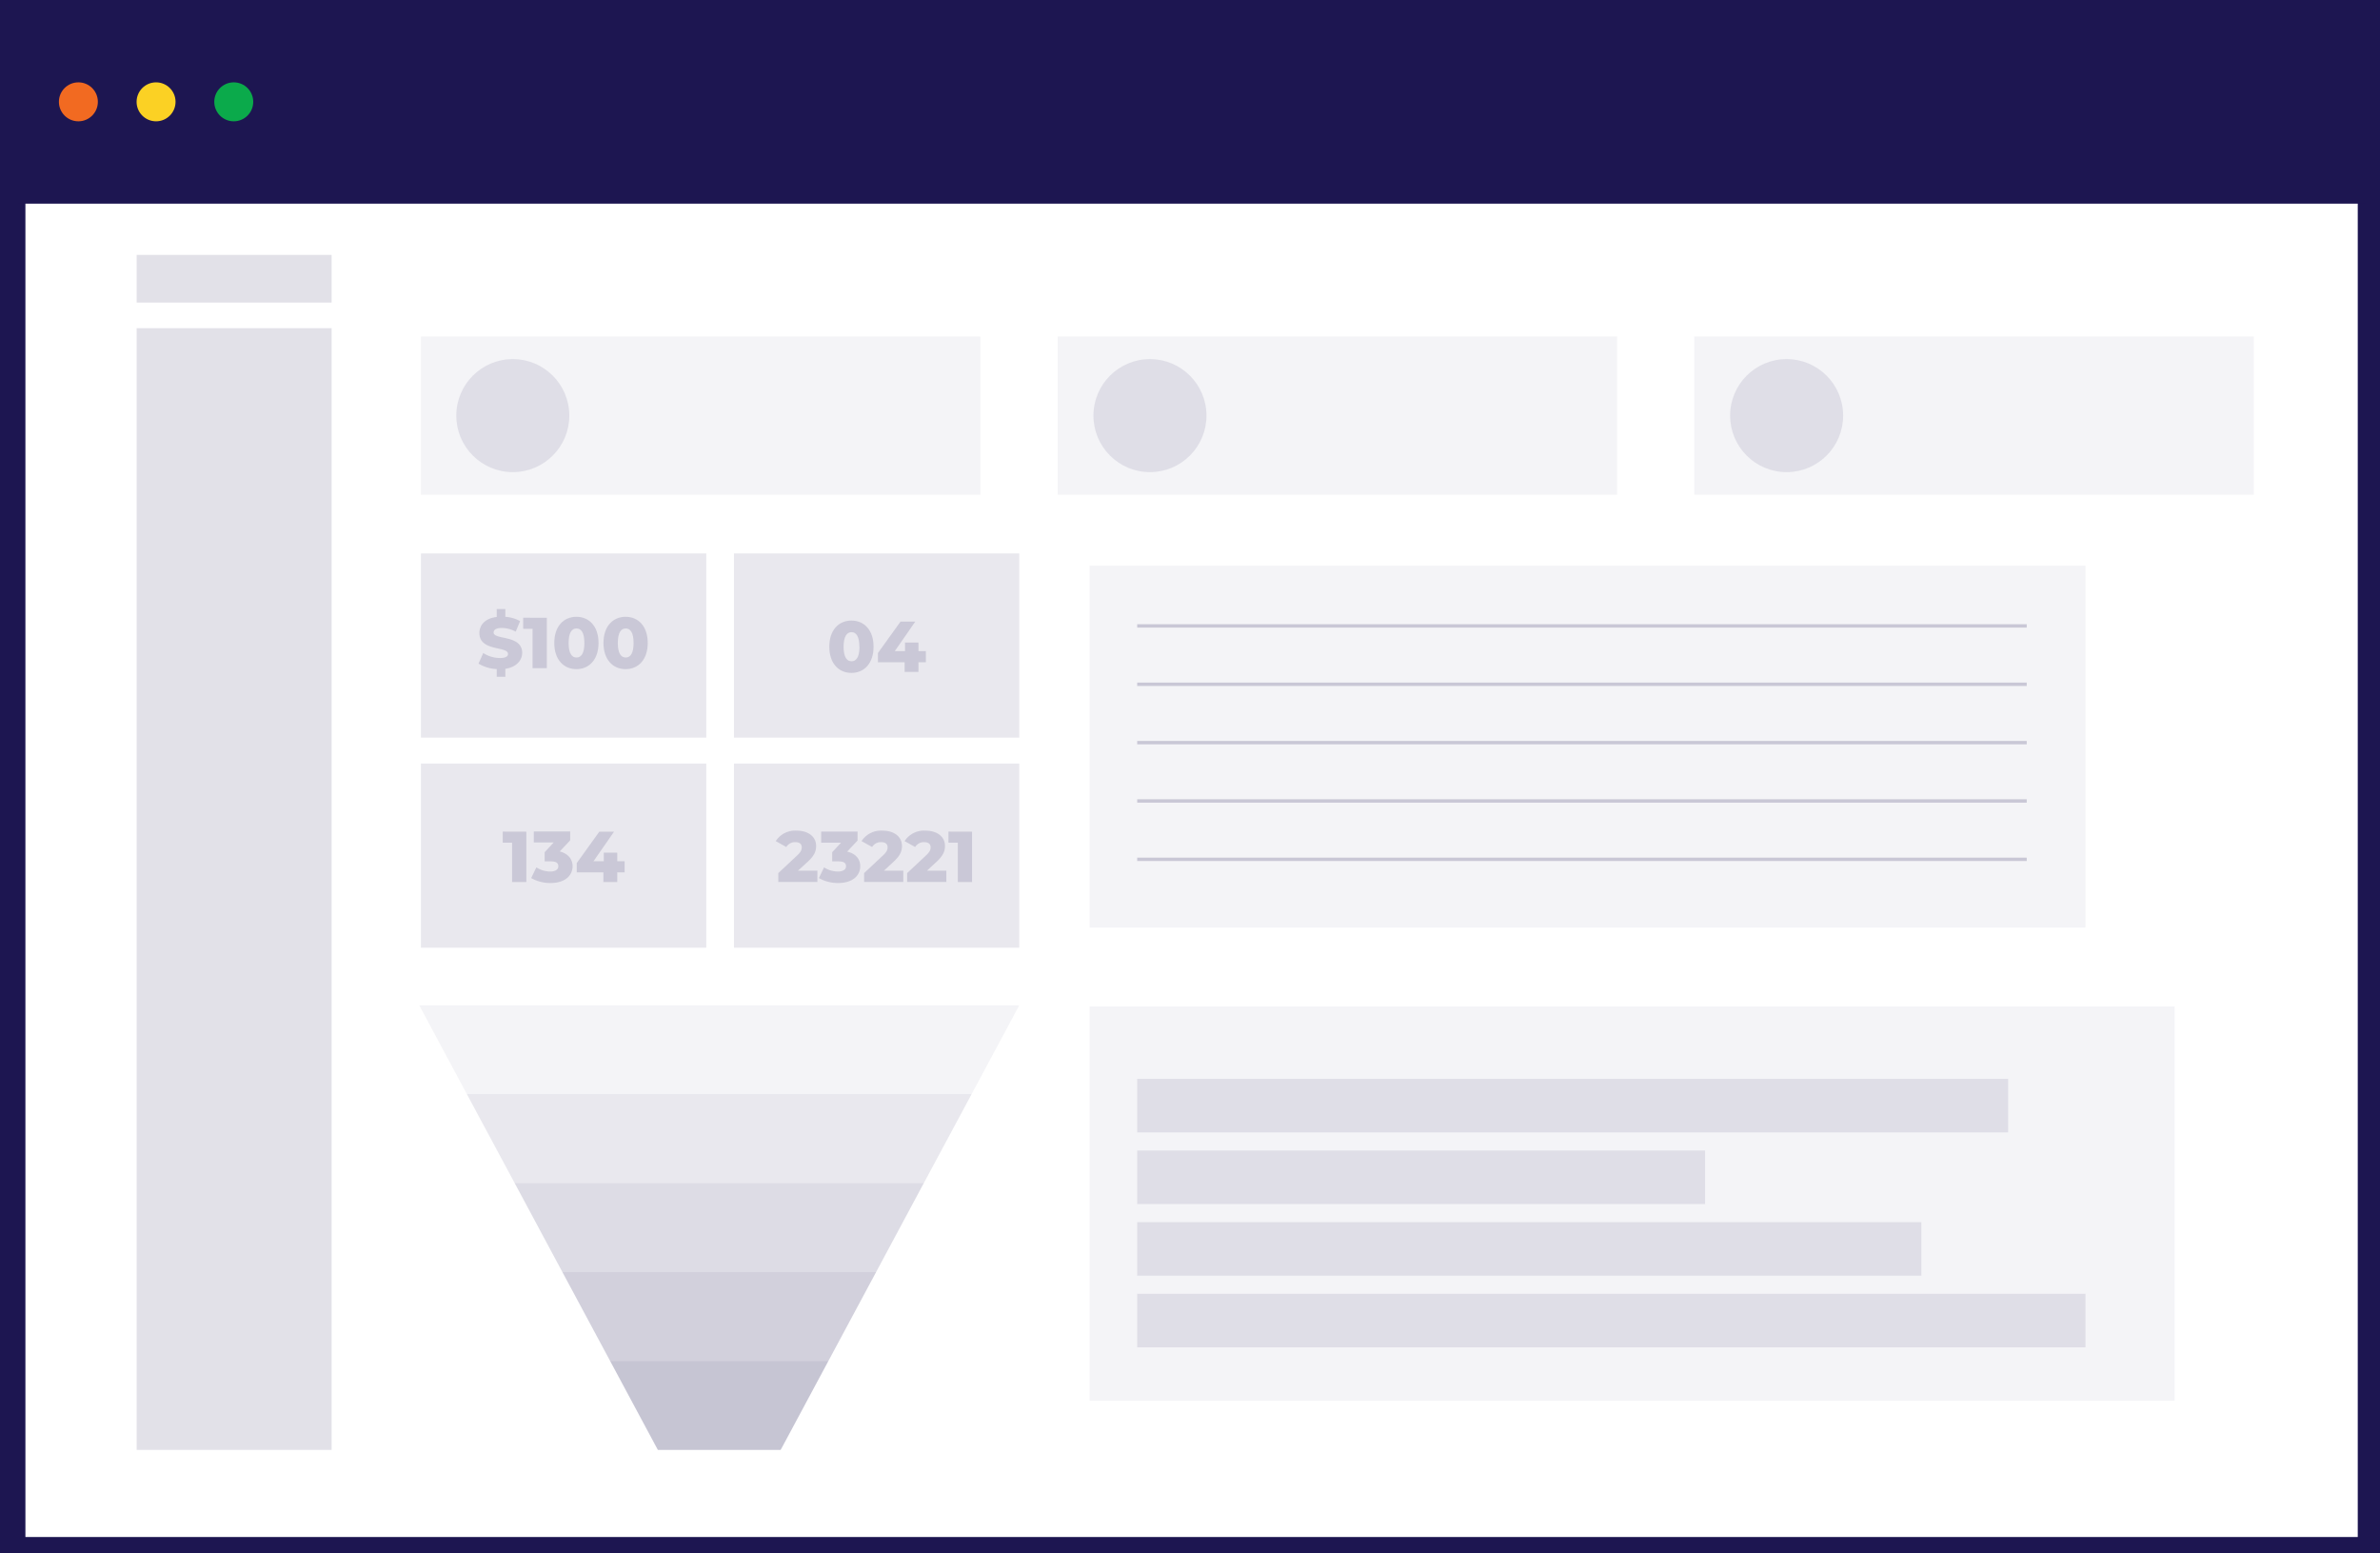 <svg xmlns="http://www.w3.org/2000/svg" viewBox="0 0 645.21 421.02"><rect x="0" y="0" width="645.21" height="421.02" fill="#333333" stroke="none"/><defs><style>.cls-1{fill:#1d1651;}.cls-2{fill:#fff;}.cls-3{fill:#f26a21;}.cls-4{fill:#fbd124;}.cls-5{fill:#0baa4b;}.cls-6{opacity:0.13;}.cls-7{opacity:0.25;}.cls-8{opacity:0.2;}.cls-9{opacity:0.15;}.cls-10{opacity:0.1;}.cls-11{opacity:0.05;}</style></defs><g id="Layer_2" data-name="Layer 2"><g id="Layer_1-2" data-name="Layer 1"><path class="cls-1" d="M645.21,421H0V0H645.21ZM16,407.94H629.24V13.08H16Z"/><rect class="cls-2" x="6.89" width="632.29" height="416.6"/><rect class="cls-1" x="4.67" width="636.74" height="55.2"/><circle class="cls-3" cx="21.25" cy="27.6" r="5.28"/><circle class="cls-4" cx="42.31" cy="27.6" r="5.28"/><circle class="cls-5" cx="63.37" cy="27.6" r="5.28"/><g class="cls-6"><rect class="cls-1" x="37.05" y="88.95" width="52.85" height="304.04"/></g><g class="cls-6"><rect class="cls-1" x="37.05" y="69.09" width="52.85" height="12.92"/></g><g class="cls-7"><polygon class="cls-1" points="224.58 368.88 212.21 391.93 211.63 392.99 178.34 392.99 165.4 368.88 224.58 368.88"/></g><g class="cls-8"><polygon class="cls-1" points="237.51 344.79 224.58 368.88 165.4 368.88 152.46 344.79 237.51 344.79"/></g><g class="cls-9"><polygon class="cls-1" points="250.44 320.68 237.51 344.79 152.46 344.79 139.53 320.68 250.44 320.68"/></g><g class="cls-10"><polygon class="cls-1" points="263.39 296.58 250.44 320.68 139.53 320.68 126.58 296.58 263.39 296.58"/></g><g class="cls-11"><polygon class="cls-1" points="276.32 272.48 263.39 296.58 126.58 296.58 113.65 272.48 276.32 272.48"/></g><g class="cls-10"><rect class="cls-1" x="114.12" y="150.01" width="77.35" height="49.92"/></g><g class="cls-10"><rect class="cls-1" x="198.97" y="150.01" width="77.35" height="49.92"/></g><g class="cls-10"><rect class="cls-1" x="114.12" y="206.96" width="77.35" height="49.92"/></g><g class="cls-10"><rect class="cls-1" x="198.97" y="206.96" width="77.35" height="49.92"/></g><g class="cls-9"><path class="cls-1" d="M142.69,225.42v13.65h-3.86V228.4h-2.54v-3Z"/><path class="cls-1" d="M155.23,234.8c0,2.32-1.84,4.54-5.95,4.54A10.47,10.47,0,0,1,144,238l1.41-2.91a6.91,6.91,0,0,0,3.78,1.13c1.31,0,2.17-.51,2.17-1.42s-.61-1.33-2.09-1.33h-1.62V231l2.44-2.64h-5.38v-3h9.86v2.42l-2.82,3C154,231.37,155.23,232.85,155.23,234.8Z"/><path class="cls-1" d="M169.33,236.46h-2v2.61h-3.76v-2.61h-7.22v-2.52l6.12-8.52h4l-5.56,8h2.77v-2.32h3.65v2.32h2Z"/></g><g class="cls-9"><path class="cls-1" d="M221.59,236v3.06H211v-2.42l5.11-4.78c1.09-1,1.24-1.63,1.24-2.2,0-.88-.58-1.4-1.75-1.4a2.79,2.79,0,0,0-2.44,1.32l-2.86-1.6a6.25,6.25,0,0,1,5.65-2.84c3.14,0,5.3,1.61,5.3,4.15,0,1.33-.37,2.53-2.32,4.33L216.32,236Z"/><path class="cls-1" d="M233.21,234.8c0,2.32-1.83,4.54-6,4.54A10.41,10.41,0,0,1,222,238l1.4-2.91a6.94,6.94,0,0,0,3.78,1.13c1.31,0,2.17-.51,2.17-1.42s-.6-1.33-2.09-1.33H225.6V231L228,228.4h-5.38v-3h9.87v2.42l-2.83,3C232,231.37,233.21,232.85,233.21,234.8Z"/><path class="cls-1" d="M244.89,236v3.06H234.26v-2.42l5.11-4.78c1.1-1,1.25-1.63,1.25-2.2,0-.88-.58-1.4-1.75-1.4a2.77,2.77,0,0,0-2.44,1.32l-2.87-1.6a6.28,6.28,0,0,1,5.66-2.84c3.14,0,5.3,1.61,5.3,4.15,0,1.33-.37,2.53-2.32,4.33L239.63,236Z"/><path class="cls-1" d="M256.55,236v3.06H245.93v-2.42l5.11-4.78c1.09-1,1.24-1.63,1.24-2.2,0-.88-.58-1.4-1.75-1.4a2.78,2.78,0,0,0-2.44,1.32l-2.86-1.6a6.25,6.25,0,0,1,5.65-2.84c3.14,0,5.3,1.61,5.3,4.15,0,1.33-.37,2.53-2.32,4.33L251.29,236Z"/><path class="cls-1" d="M263.52,225.42v13.65h-3.86V228.4h-2.54v-3Z"/></g><g class="cls-9"><path class="cls-1" d="M224.82,175.29c0-4.5,2.53-7.09,6-7.09s6,2.59,6,7.09-2.53,7.1-6,7.1S224.82,179.8,224.82,175.29Zm8.15,0c0-2.86-.9-3.94-2.12-3.94s-2.15,1.08-2.15,3.94.9,3.94,2.15,3.94S233,178.16,233,175.29Z"/><path class="cls-1" d="M251,179.5h-2v2.62h-3.76V179.5H238V177l6.13-8.52h4l-5.55,8h2.77v-2.32H249v2.32h2Z"/></g><g class="cls-9"><path class="cls-1" d="M137,181.28v2.16h-2.34v-2.09a10.37,10.37,0,0,1-4.93-1.48L131,177a8.56,8.56,0,0,0,4.5,1.35c1.6,0,2.22-.45,2.22-1.11,0-2.17-7.76-.59-7.76-5.66,0-2.14,1.54-4,4.7-4.35v-2.14H137v2.1a9.45,9.45,0,0,1,4,1.16l-1.19,2.86a8.08,8.08,0,0,0-3.78-1c-1.62,0-2.21.54-2.21,1.23,0,2.08,7.75.52,7.75,5.55C141.53,179,140,180.83,137,181.28Z"/><path class="cls-1" d="M148.24,167.45V181.1h-3.87V170.43h-2.53v-3Z"/><path class="cls-1" d="M150.26,174.27c0-4.5,2.54-7.09,6-7.09s6,2.59,6,7.09-2.54,7.1-6,7.1S150.26,178.78,150.26,174.27Zm8.16,0c0-2.86-.9-3.93-2.13-3.93s-2.14,1.07-2.14,3.93.89,3.94,2.14,3.94S158.42,177.14,158.42,174.27Z"/><path class="cls-1" d="M163.6,174.27c0-4.5,2.54-7.09,6-7.09s6,2.59,6,7.09-2.54,7.1-6,7.1S163.6,178.78,163.6,174.27Zm8.16,0c0-2.86-.9-3.93-2.13-3.93s-2.14,1.07-2.14,3.93.89,3.94,2.14,3.94S171.76,177.14,171.76,174.27Z"/></g><g class="cls-11"><rect class="cls-1" x="114.12" y="91.2" width="151.66" height="42.89"/></g><g class="cls-11"><rect class="cls-1" x="286.73" y="91.2" width="151.66" height="42.89"/></g><g class="cls-10"><circle class="cls-1" cx="139.02" cy="112.65" r="15.32"/></g><g class="cls-10"><circle class="cls-1" cx="311.75" cy="112.65" r="15.32"/></g><g class="cls-11"><rect class="cls-1" x="295.4" y="153.32" width="269.97" height="98.1"/></g><g class="cls-11"><rect class="cls-1" x="295.4" y="272.79" width="294.13" height="106.87"/></g><g class="cls-8"><rect class="cls-1" x="308.29" y="169.19" width="241.15" height="0.92"/></g><g class="cls-8"><rect class="cls-1" x="308.29" y="185.01" width="241.15" height="0.92"/></g><g class="cls-8"><rect class="cls-1" x="308.29" y="200.83" width="241.15" height="0.92"/></g><g class="cls-8"><rect class="cls-1" x="308.29" y="216.64" width="241.15" height="0.92"/></g><g class="cls-8"><rect class="cls-1" x="308.29" y="232.46" width="241.15" height="0.92"/></g><g class="cls-10"><rect class="cls-1" x="308.29" y="292.42" width="236.1" height="14.51"/><rect class="cls-1" x="308.29" y="311.84" width="153.95" height="14.51"/><rect class="cls-1" x="308.29" y="331.26" width="212.59" height="14.51"/><rect class="cls-1" x="308.29" y="350.68" width="257.08" height="14.51"/></g><g class="cls-11"><rect class="cls-1" x="459.33" y="91.2" width="151.66" height="42.89"/></g><g class="cls-10"><circle class="cls-1" cx="484.35" cy="112.65" r="15.32"/></g></g></g></svg>